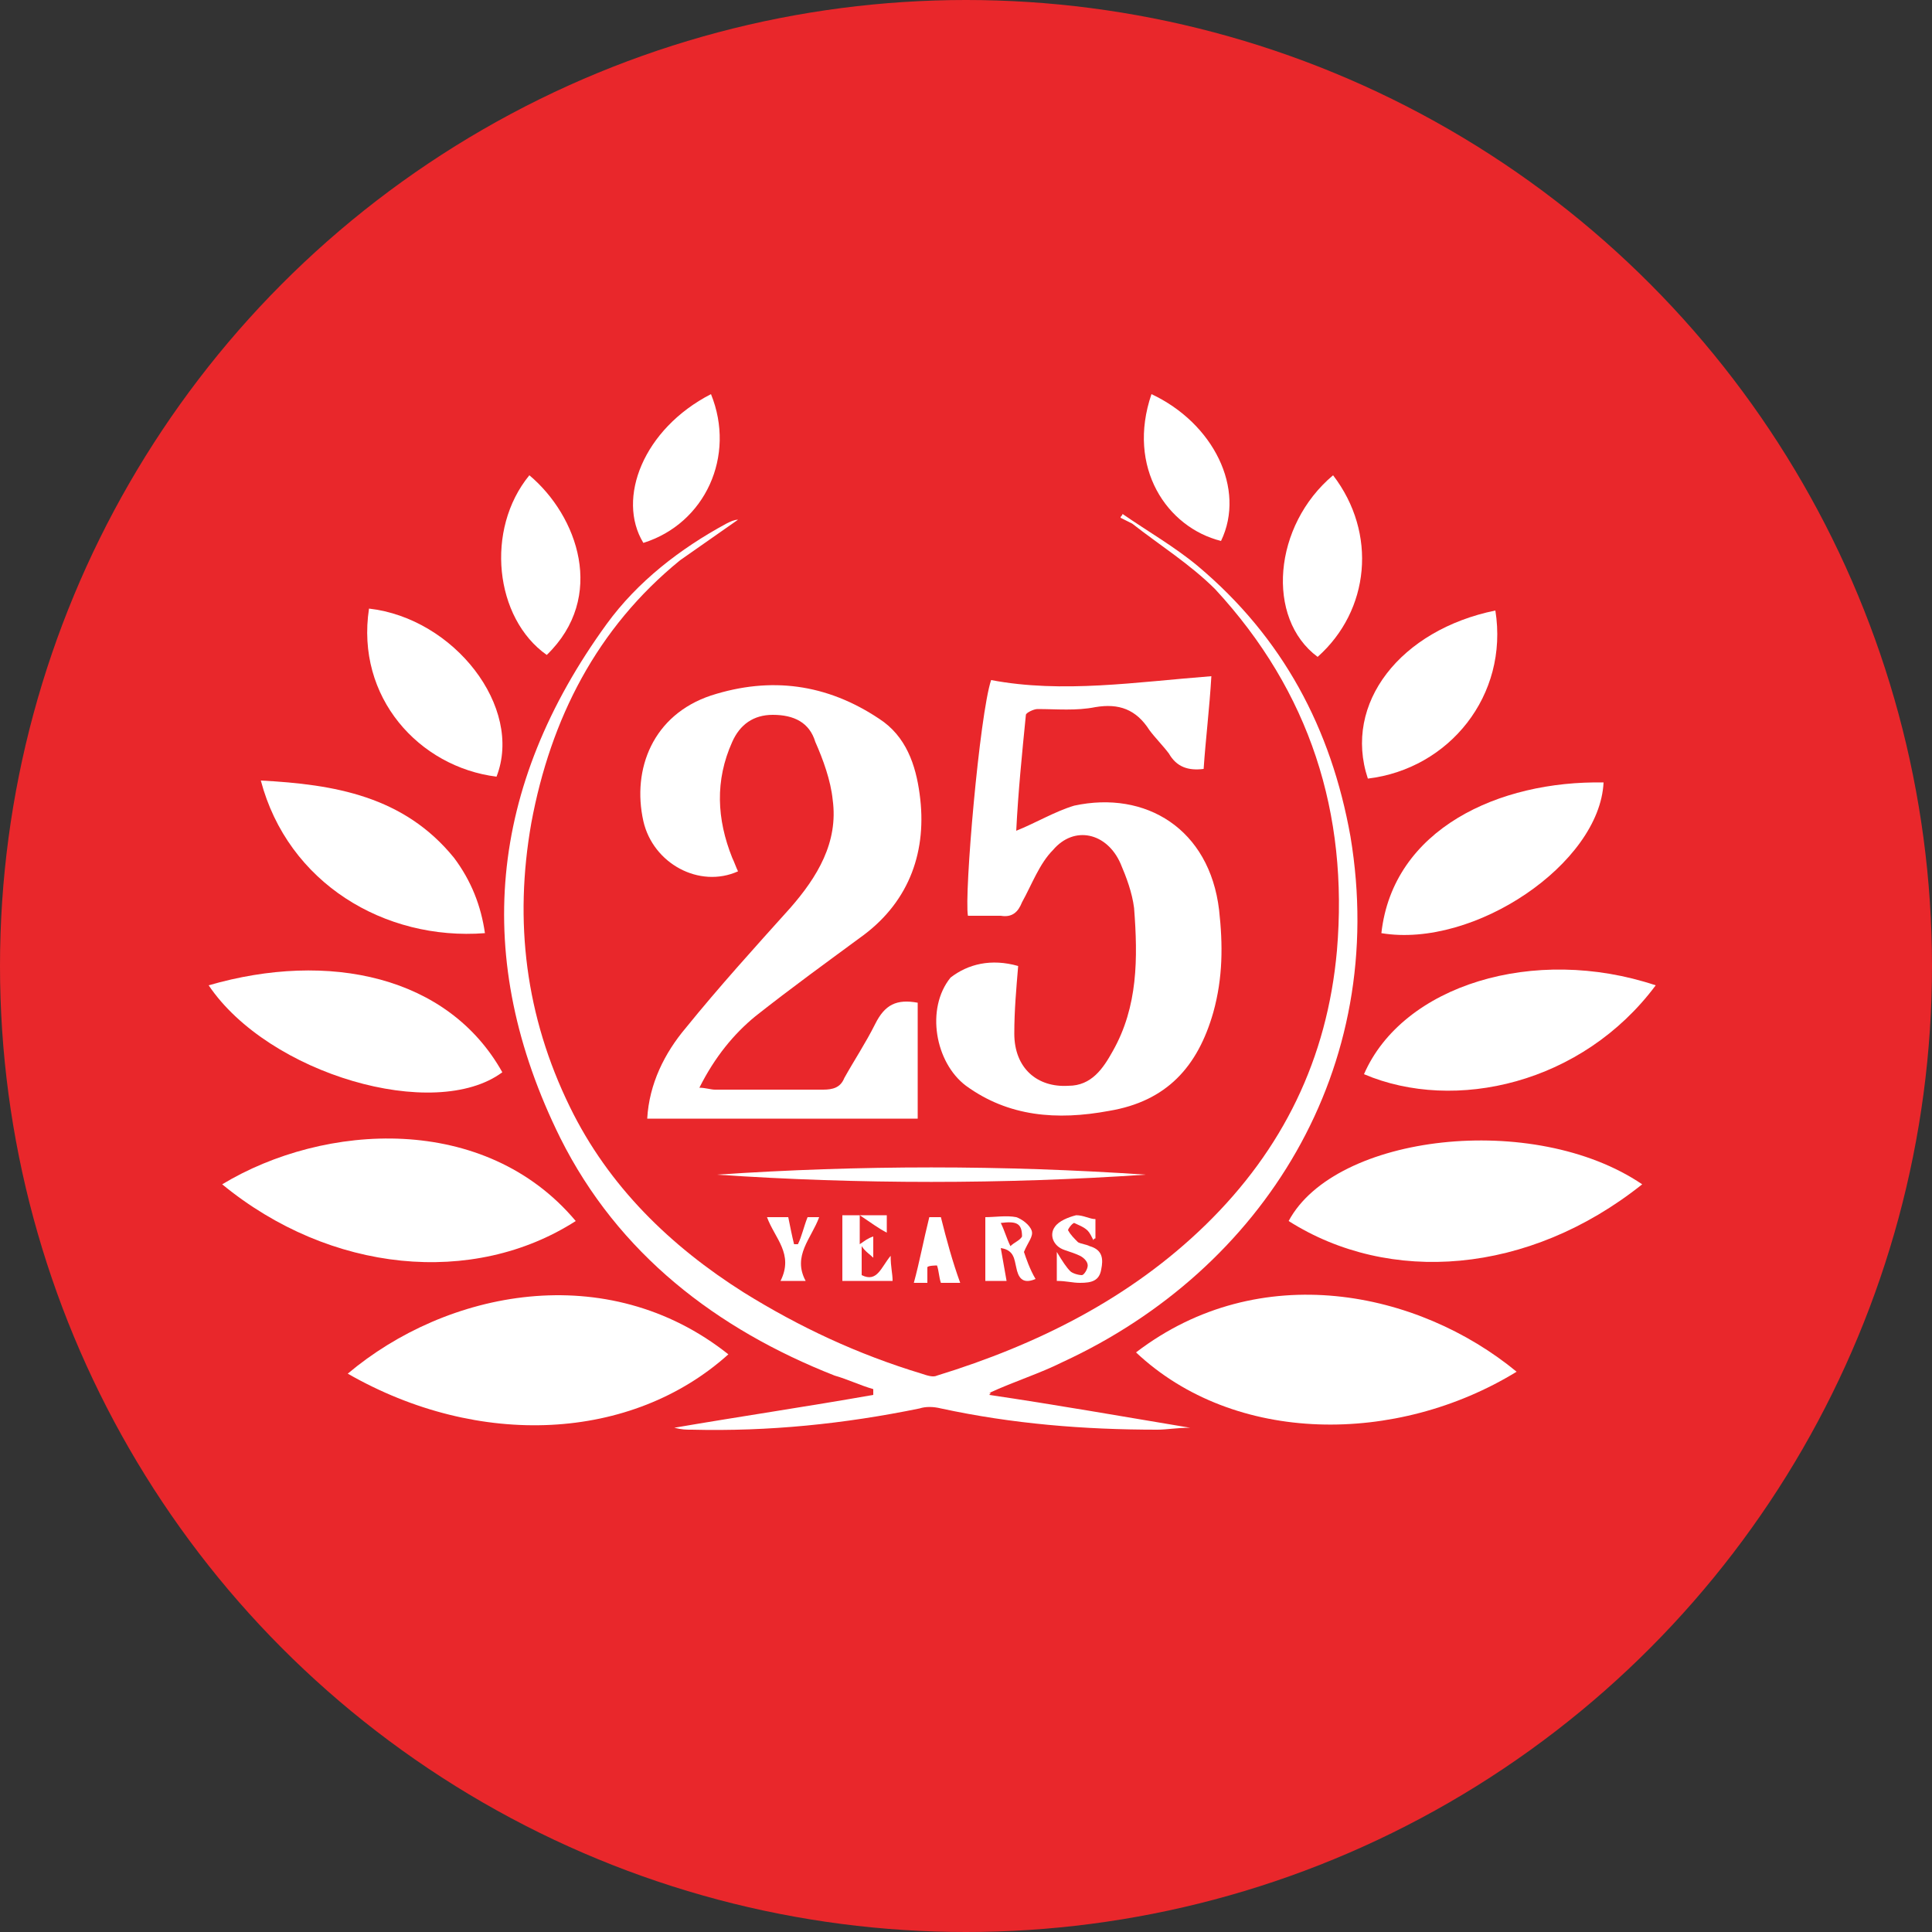 <?xml version="1.0" encoding="utf-8"?>
<!-- Generator: Adobe Illustrator 26.0.1, SVG Export Plug-In . SVG Version: 6.00 Build 0)  -->
<svg version="1.1" id="Layer_1" xmlns="http://www.w3.org/2000/svg" xmlns:xlink="http://www.w3.org/1999/xlink" x="0px" y="0px"
	 viewBox="0 0 100 100" style="enable-background:new 0 0 100 100;" xml:space="preserve">
<rect x="0" y="0" width="100" height="100" fill="#333333" stroke="none"/>
<style type="text/css">
	.st0{fill:#E9272B;}
	.st1{fill:#60C4B5;}
	.st2{fill:#F7941D;}
	.st3{fill:#009444;}
	.st4{fill:#2B3990;}
	.st5{fill:#EC008C;}
	.st6{fill:#FFFFFF;}
</style>
<circle class="st0" cx="50" cy="50" r="50"/>
<g>
	<path class="st6" d="M36.2,56.3c0.3,0,0.6,0.1,0.8,0.1c1.9,0,3.7,0,5.6,0c0.5,0,0.9-0.1,1.1-0.6c0.5-0.9,1.1-1.8,1.6-2.8
		c0.5-1,1.1-1.3,2.2-1.1c0,2,0,4.1,0,6c-4.7,0-9.4,0-14,0c0.1-1.8,0.9-3.4,2-4.7c1.7-2.1,3.6-4.2,5.4-6.2c1.4-1.6,2.5-3.4,2.2-5.6
		c-0.1-1-0.5-2.1-0.9-3C41.9,37.4,41.1,37,40,37c-1,0-1.7,0.5-2.1,1.4c-0.9,2-0.8,4,0,6c0.1,0.2,0.2,0.5,0.3,0.7
		c-2,0.9-4.4-0.4-4.9-2.6c-0.6-2.7,0.5-5.5,3.5-6.5c3.1-1,6-0.6,8.7,1.2c1.4,0.9,1.9,2.4,2.1,3.9c0.4,2.9-0.5,5.5-2.9,7.3
		c-1.9,1.4-3.7,2.7-5.6,4.2C38,53.5,37,54.7,36.2,56.3z"/>
	<path class="st6" d="M52.7,50c-0.1,1.2-0.2,2.3-0.2,3.5c0,1.8,1.2,2.8,2.8,2.7c1.2,0,1.8-0.9,2.3-1.8c1.3-2.3,1.3-4.8,1.1-7.4
		c-0.1-0.8-0.4-1.6-0.7-2.3c-0.7-1.6-2.4-2-3.5-0.7c-0.7,0.7-1.1,1.8-1.6,2.7c-0.2,0.5-0.5,0.8-1.1,0.7c-0.6,0-1.1,0-1.7,0
		c-0.2-1.1,0.6-10.4,1.2-12.2c3.7,0.7,7.5,0.1,11.4-0.2c-0.1,1.7-0.3,3.3-0.4,4.8c-0.8,0.1-1.4-0.1-1.8-0.8c-0.3-0.4-0.7-0.8-1-1.2
		c-0.7-1.1-1.6-1.4-2.8-1.2c-1,0.2-2,0.1-3,0.1c-0.2,0-0.6,0.2-0.6,0.3c-0.2,2-0.4,4-0.5,6c1-0.4,2-1,3-1.3c3.7-0.8,7,1.2,7.5,5.4
		c0.2,1.8,0.2,3.5-0.3,5.3c-0.8,2.8-2.4,4.6-5.4,5.1c-2.7,0.5-5.2,0.3-7.4-1.3c-1.6-1.2-2.1-4-0.8-5.6C50.1,49.9,51.3,49.6,52.7,50z
		"/>
	<path class="st6" d="M51.2,72.2c3.4,0.5,6.8,1.1,10.4,1.7c-0.7,0-1.2,0.1-1.7,0.1c-3.8,0-7.5-0.3-11.2-1.1c-0.4-0.1-0.8-0.1-1.1,0
		c-3.9,0.8-7.8,1.2-11.8,1.1c-0.3,0-0.5,0-0.9-0.1c3.5-0.6,6.9-1.1,10.3-1.7c0-0.1,0-0.2,0-0.3c-0.7-0.2-1.3-0.5-2-0.7
		C37.1,68.8,32,64.9,29,58.9c-4.6-9.3-3.7-18.2,2.4-26.6c1.6-2.2,3.8-3.9,6.2-5.2c0.2-0.1,0.4-0.2,0.6-0.2c-1,0.7-2,1.4-3,2.1
		c-4.3,3.5-6.7,8.2-7.7,13.6c-0.9,5.1-0.3,10,2,14.7c2,4.1,5.2,7.2,9,9.6c2.9,1.8,5.9,3.2,9.2,4.2c0.3,0.1,0.6,0.2,0.8,0.1
		c5.2-1.6,10-4,13.9-7.8c4-3.9,6.3-8.6,6.8-14.2c0.6-7.1-1.4-13.4-6.3-18.7c-1.3-1.3-2.9-2.3-4.3-3.4c-0.2-0.1-0.4-0.2-0.6-0.3
		c0-0.1,0.1-0.1,0.1-0.2c1.3,0.9,2.7,1.7,3.9,2.7c4.4,3.7,6.9,8.4,7.9,14c2,12-4.5,22.4-14.9,27.2c-1.2,0.6-2.5,1-3.8,1.6
		C51.3,72.1,51.3,72.1,51.2,72.2z"/>
	<path class="st6" d="M37.7,70.1c-5,4.5-12.9,4.9-19.7,1C23.1,66.8,31.4,65.1,37.7,70.1z"/>
	<path class="st6" d="M58.8,70c6.4-4.9,14.6-3.2,19.7,1C72.3,74.8,63.9,74.8,58.8,70z"/>
	<path class="st6" d="M29.8,63.2c-5.3,3.4-12.7,2.7-18.3-1.9C16.8,58.1,25.1,57.6,29.8,63.2z"/>
	<path class="st6" d="M85,61.3c-5.9,4.7-13.1,5.2-18.3,1.9C69.1,58.7,79.4,57.5,85,61.3z"/>
	<path class="st6" d="M10.8,51c6.2-1.8,12.4-0.5,15.2,4.5C22.5,58.1,13.9,55.6,10.8,51z"/>
	<path class="st6" d="M85.7,51c-3.8,5.1-10.4,6.6-15.1,4.6C72.6,51,79.4,48.9,85.7,51z"/>
	<path class="st6" d="M25.1,48.3c-5.2,0.4-10.2-2.6-11.6-7.9c3.8,0.2,7.4,0.8,10,4C24.4,45.6,24.9,46.9,25.1,48.3z"/>
	<path class="st6" d="M71.5,48.3c0.6-5.4,6.1-7.9,11.5-7.8C82.8,44.7,76.3,49.1,71.5,48.3z"/>
	<path class="st6" d="M25.7,40.2c-4-0.5-7.3-4.1-6.6-8.7C23.5,32,27.1,36.6,25.7,40.2z"/>
	<path class="st6" d="M77.4,31.6c0.7,4.4-2.4,8.2-6.6,8.7C69.5,36.4,72.5,32.6,77.4,31.6z"/>
	<path class="st6" d="M27.4,24.6c2.5,2.1,4,6.3,0.9,9.3C25.6,32,25.1,27.4,27.4,24.6z"/>
	<path class="st6" d="M69,24.6c2.3,3,1.9,7-0.8,9.4C65.5,32,65.9,27.2,69,24.6z"/>
	<path class="st6" d="M59.6,20.4c3.2,1.5,4.9,4.9,3.6,7.6C60.4,27.3,58.3,24.2,59.6,20.4z"/>
	<path class="st6" d="M36.8,20.4c1.3,3.2-0.3,6.7-3.5,7.7C31.9,25.8,33.3,22.2,36.8,20.4z"/>
	<path class="st6" d="M59.3,60.8c-7.4,0.5-14.8,0.5-22.2,0C44.5,60.3,51.9,60.3,59.3,60.8z"/>
	<path class="st6" d="M51,66.3c0-1.1,0-2.2,0-3.3c0.5,0,1.1-0.1,1.6,0c0.3,0.1,0.7,0.4,0.8,0.7c0.1,0.3-0.2,0.6-0.4,1.1
		c0.1,0.3,0.3,0.9,0.6,1.4c-0.7,0.3-0.9-0.1-1-0.6c-0.1-0.4-0.1-0.9-0.8-1c0.1,0.6,0.2,1.1,0.3,1.7C51.8,66.3,51.4,66.3,51,66.3z
		 M51.8,63.3c0.2,0.4,0.3,0.8,0.5,1.2c0.2-0.2,0.5-0.3,0.6-0.5C52.9,63.3,52.6,63.2,51.8,63.3z"/>
	<path class="st6" d="M46.2,66.3c-0.9,0-1.8,0-2.6,0c0-1.1,0-2.2,0-3.4c0.7,0,1.5,0,2.3,0c0,0.3,0,0.6,0,0.9
		c-0.4-0.2-0.8-0.5-1.4-0.9c0,0.6,0,1,0,1.5c0.3-0.2,0.4-0.3,0.7-0.4c0,0.4,0,0.7,0,1.1c-0.2-0.2-0.4-0.3-0.6-0.6c0,0.6,0,1,0,1.5
		c0.8,0.4,1-0.4,1.5-1C46.1,65.6,46.2,65.9,46.2,66.3z"/>
	<path class="st6" d="M48,66.4c-0.3,0-0.6,0-0.7,0c0.3-1.1,0.5-2.2,0.8-3.4c0.1,0,0.5,0,0.6,0c0.3,1.2,0.6,2.3,1,3.4
		c-0.3,0-0.7,0-1,0c-0.1-0.3-0.1-0.6-0.2-0.9c0,0-0.5,0-0.5,0.1C48,65.8,48,66.1,48,66.4z"/>
	<path class="st6" d="M56.7,63.1c0,0.3,0,0.6,0,1c0,0-0.1,0-0.1,0.1c-0.1-0.2-0.2-0.4-0.3-0.5c-0.2-0.2-0.5-0.3-0.7-0.4
		c-0.1,0-0.4,0.4-0.3,0.4c0.1,0.2,0.3,0.4,0.5,0.6c0.2,0.1,0.4,0.1,0.6,0.2c0.7,0.2,0.7,0.7,0.6,1.2c-0.1,0.6-0.5,0.7-1.1,0.7
		c-0.4,0-0.7-0.1-1.2-0.1c0-0.4,0-0.8,0-1.5c0.3,0.5,0.5,0.8,0.7,1c0.1,0.1,0.4,0.2,0.6,0.2c0.1,0,0.3-0.3,0.3-0.5
		c0-0.2-0.2-0.4-0.4-0.5c-0.2-0.1-0.5-0.2-0.8-0.3c-0.6-0.2-0.8-0.8-0.5-1.2c0.2-0.3,0.7-0.5,1.1-0.6C56.1,62.9,56.4,63.1,56.7,63.1
		z"/>
	<path class="st6" d="M40.4,66.3c0.7-1.4-0.3-2.2-0.7-3.3c0.3,0,0.7,0,1.1,0c0.1,0.5,0.2,1,0.3,1.4c0.1,0,0.1,0,0.2,0
		c0.2-0.4,0.3-0.9,0.5-1.4c0.1,0,0.4,0,0.6,0c-0.4,1.1-1.4,2-0.7,3.3C41.3,66.3,40.9,66.3,40.4,66.3z"/>
</g>
</svg>
